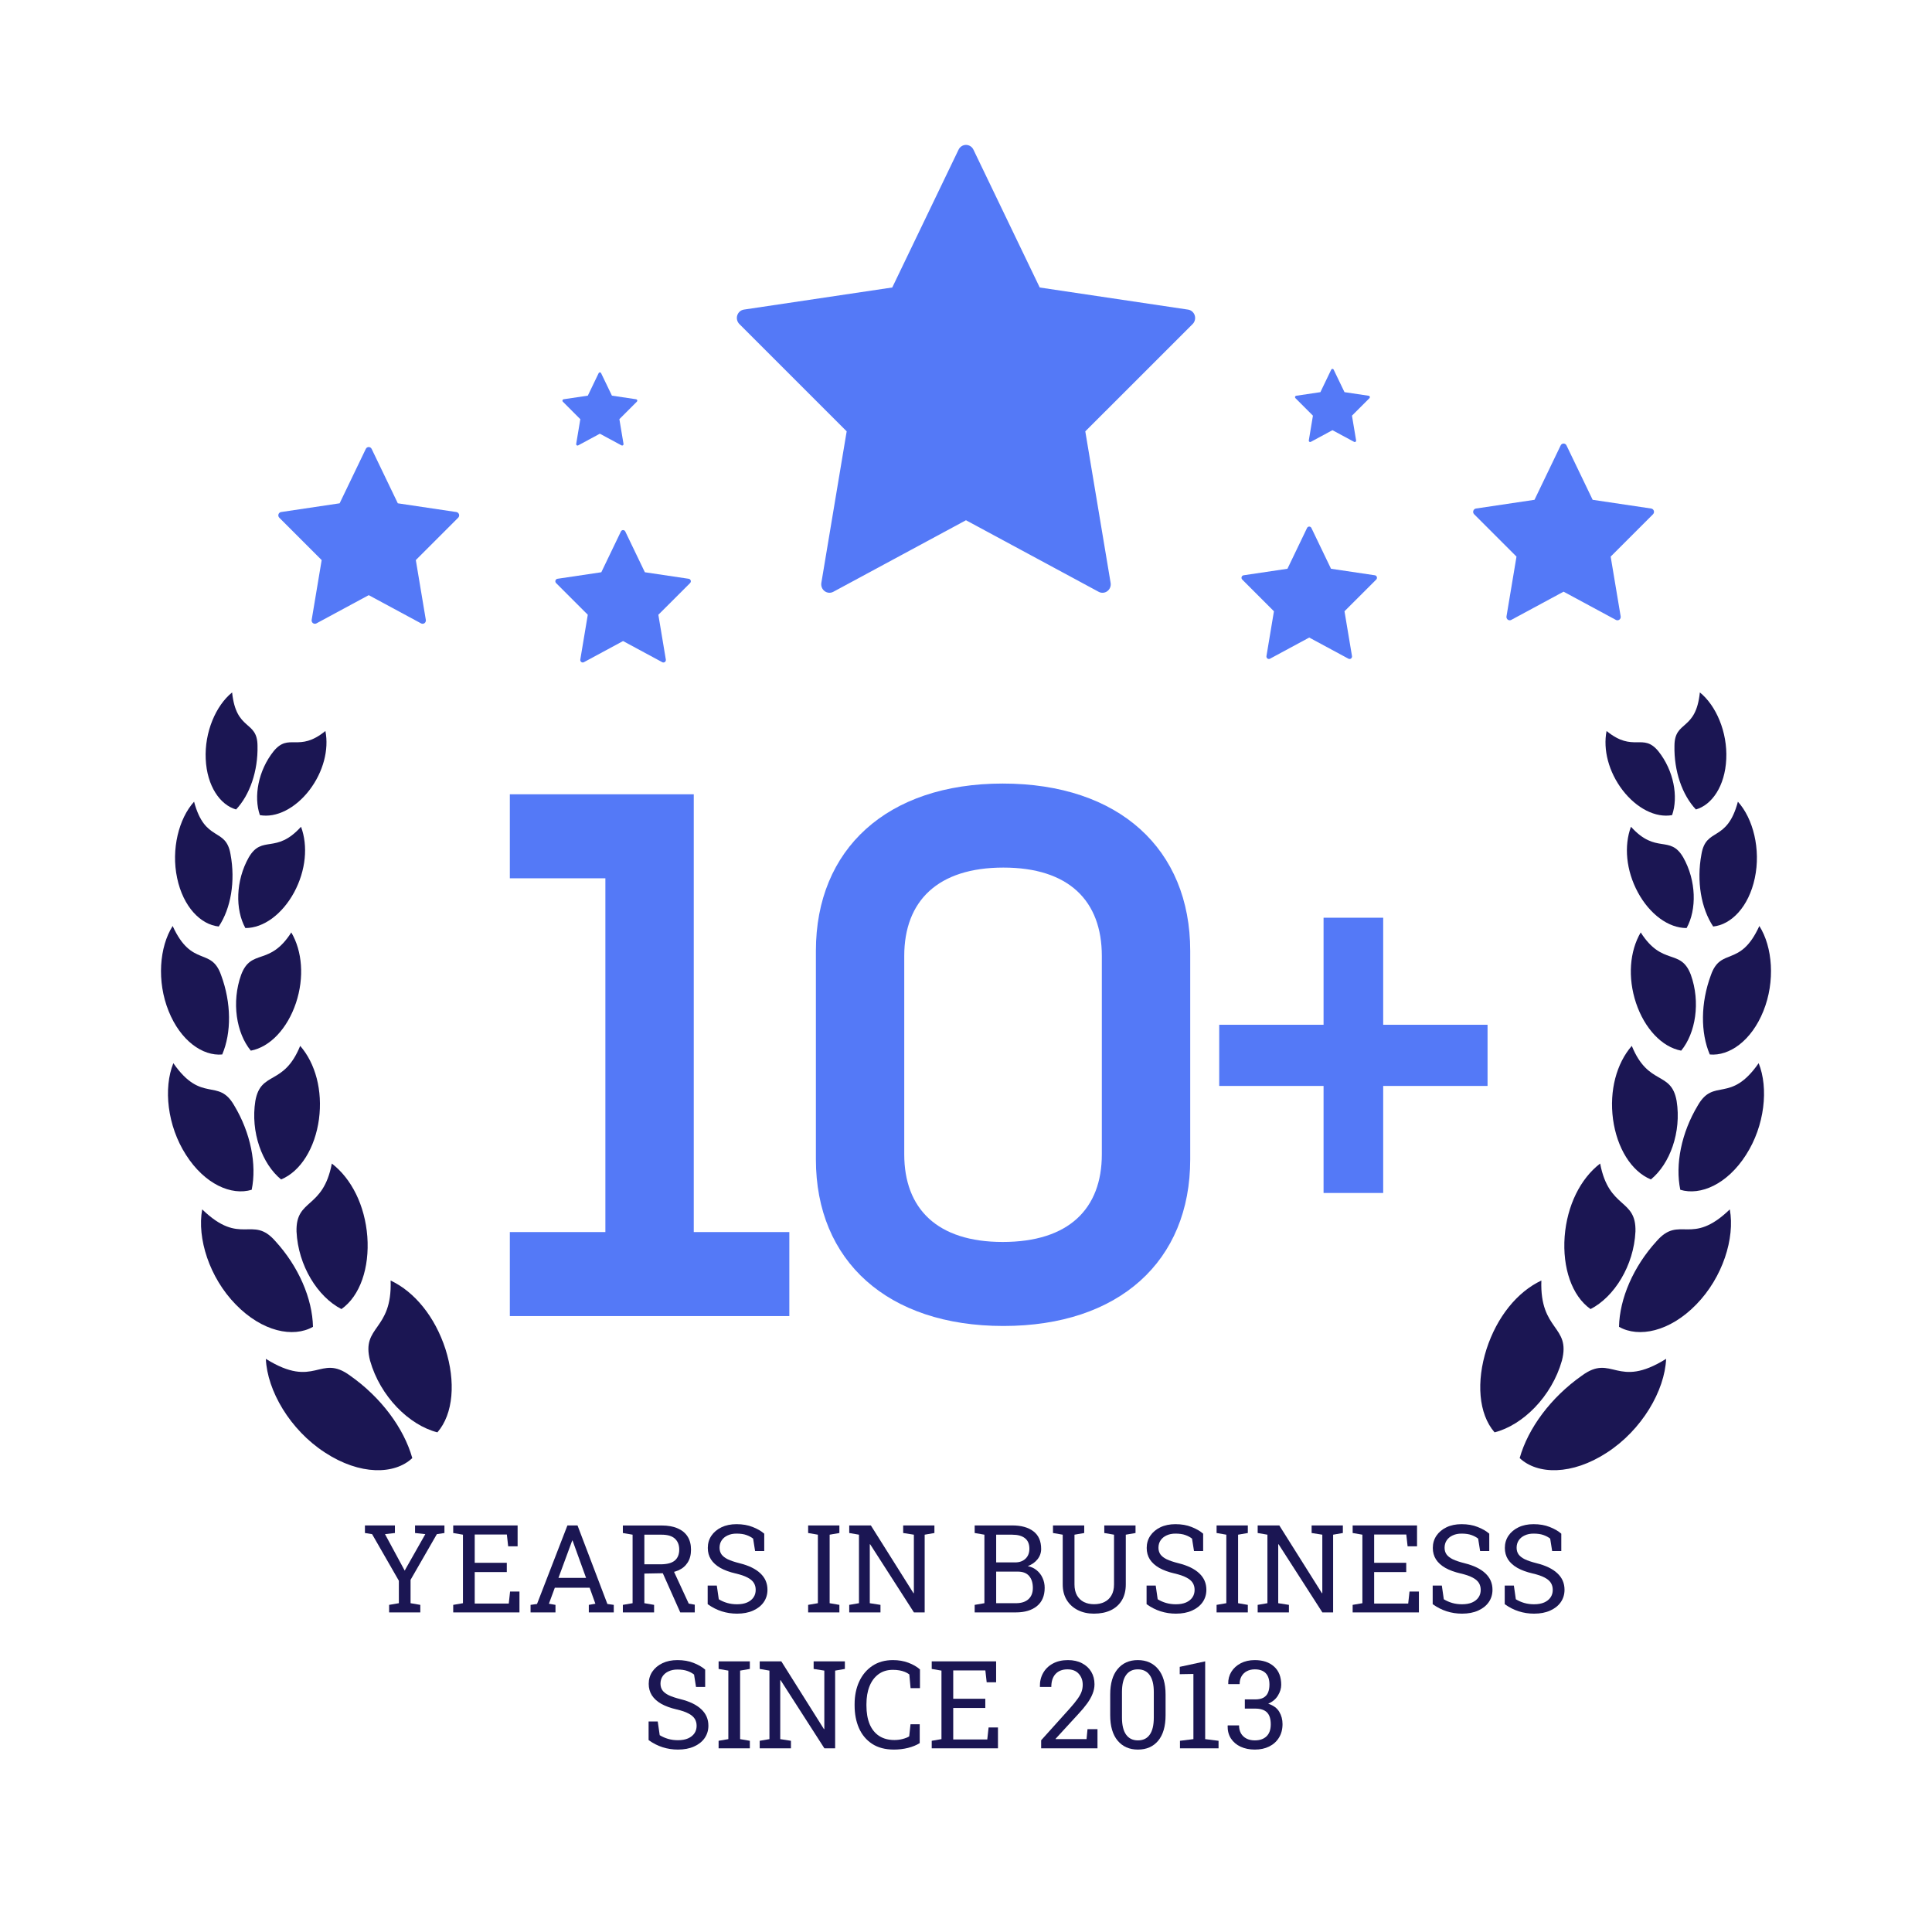 <svg width="360" height="355" viewBox="0 0 360 355" fill="none" xmlns="http://www.w3.org/2000/svg">
<rect x="0" y="0" width="360" height="355" fill="#333333" stroke="none"/>
<g clip-path="url(#clip0_321_113)">
<path d="M360 0H0V355H360V0Z" fill="white"/>
<path d="M291.036 253.537C289.143 260.217 283.754 265.553 278.492 266.892C275.48 263.433 275.073 257.409 276.988 251.395C278.937 245.367 282.724 240.717 287.211 238.601C286.889 248.083 292.744 246.953 291.036 253.537Z" fill="#1B1653"/>
<path d="M50.983 139.978C48.111 143.585 47.234 148.444 48.425 151.881C51.479 152.437 55.034 150.63 57.648 147.236C60.257 143.824 61.316 139.661 60.634 136.206C55.614 140.3 53.877 136.462 50.983 139.978Z" fill="#1B1653"/>
<path d="M47.983 138.943C47.954 134.15 44.005 136.31 43.251 129.022C40.235 131.447 38.091 136.405 38.333 141.438C38.561 146.479 41.019 149.986 43.988 150.829C46.535 148.135 48.094 143.68 47.983 138.943Z" fill="#1B1653"/>
<path d="M46.36 159.747C43.894 164.106 43.814 169.477 45.72 172.923C49.105 172.936 52.596 170.342 54.808 166.27C57.007 162.181 57.417 157.6 56.091 154.05C51.393 159.251 48.864 155.484 46.36 159.747Z" fill="#1B1653"/>
<path d="M42.954 159.173C42.094 154.049 38.209 157.07 36.163 149.382C33.324 152.511 31.863 158.243 33.007 163.61C34.138 168.995 37.417 172.302 40.764 172.636C43.013 169.264 43.895 164.219 42.954 159.173Z" fill="#1B1653"/>
<path d="M44.934 181.632C43.103 186.743 44.039 192.497 46.734 195.769C50.344 195.091 53.559 191.623 55.148 186.886C56.728 182.132 56.33 177.243 54.279 173.74C50.208 180.128 46.823 176.63 44.934 181.632Z" fill="#1B1653"/>
<path d="M41.196 181.688C39.345 176.391 35.744 180.372 32.172 172.54C29.703 176.421 29.186 182.857 31.418 188.39C33.643 193.939 37.778 196.812 41.408 196.481C43.141 192.418 43.124 186.877 41.196 181.688Z" fill="#1B1653"/>
<path d="M47.581 205.138C46.661 210.944 48.835 216.876 52.377 219.766C56.045 218.254 58.706 213.873 59.435 208.541C60.142 203.191 58.778 198.146 55.935 194.878C52.859 202.435 48.597 199.449 47.581 205.138Z" fill="#1B1653"/>
<path d="M43.641 205.981C40.637 200.732 37.604 205.721 32.3 198.103C30.431 202.748 31.156 209.749 34.66 215.195C38.151 220.666 43.141 222.834 46.899 221.691C47.869 216.972 46.713 211.092 43.641 205.981Z" fill="#1B1653"/>
<path d="M55.253 229.479C55.554 235.841 59.214 241.665 63.62 243.92C67.116 241.465 68.87 236.198 68.446 230.409C67.997 224.603 65.497 219.619 61.833 216.802C60.189 225.438 55.088 223.234 55.253 229.479Z" fill="#1B1653"/>
<path d="M51.296 231.248C46.996 226.333 44.886 232.317 37.675 225.346C36.697 230.7 38.997 238.031 43.933 243.073C48.864 248.14 54.647 249.317 58.32 247.227C58.21 241.977 55.647 235.998 51.296 231.248Z" fill="#1B1653"/>
<path d="M68.958 253.538C70.852 260.217 76.245 265.554 81.503 266.892C84.511 263.433 84.921 257.41 83.011 251.395C81.062 245.367 77.275 240.717 72.788 238.601C73.11 248.084 67.251 246.954 68.958 253.538Z" fill="#1B1653"/>
<path d="M65.255 256.336C59.536 252.108 58.786 258.97 49.537 253.194C49.791 259.118 54.037 266.432 60.561 270.66C67.085 274.923 73.533 274.793 76.825 271.686C75.258 266.11 70.996 260.369 65.255 256.336Z" fill="#1B1653"/>
<path d="M309.012 139.978C311.885 143.585 312.766 148.444 311.571 151.881C308.517 152.437 304.958 150.63 302.348 147.236C299.738 143.824 298.679 139.661 299.361 136.206C304.386 140.3 306.123 136.462 309.012 139.978Z" fill="#1B1653"/>
<path d="M312.012 138.943C312.042 134.15 315.991 136.31 316.745 129.022C319.761 131.447 321.905 136.405 321.663 141.438C321.435 146.479 318.982 149.986 316.008 150.829C313.461 148.135 311.906 143.68 312.012 138.943Z" fill="#1B1653"/>
<path d="M313.639 159.747C316.1 164.106 316.181 169.477 314.274 172.923C310.889 172.936 307.394 170.342 305.191 166.27C302.988 162.181 302.581 157.6 303.907 154.05C308.606 159.251 311.135 155.484 313.639 159.747Z" fill="#1B1653"/>
<path d="M317.04 159.173C317.9 154.05 321.785 157.07 323.832 149.382C326.67 152.511 328.127 158.243 326.984 163.61C325.848 168.995 322.573 172.302 319.226 172.637C316.985 169.264 316.1 164.219 317.04 159.173Z" fill="#1B1653"/>
<path d="M315.063 181.632C316.889 186.743 315.957 192.497 313.263 195.769C309.653 195.091 306.438 191.623 304.849 186.886C303.269 182.132 303.667 177.243 305.722 173.74C309.789 180.128 313.174 176.63 315.063 181.632Z" fill="#1B1653"/>
<path d="M318.804 181.688C320.656 176.391 324.257 180.372 327.828 172.54C330.298 176.421 330.815 182.857 328.582 188.39C326.358 193.939 322.219 196.812 318.593 196.481C316.856 192.418 316.872 186.877 318.804 181.688Z" fill="#1B1653"/>
<path d="M312.415 205.138C313.339 210.944 311.161 216.876 307.619 219.766C303.95 218.254 301.29 213.873 300.561 208.541C299.853 203.191 301.218 198.146 304.06 194.878C307.145 202.435 311.402 199.45 312.415 205.138Z" fill="#1B1653"/>
<path d="M316.36 205.982C319.363 200.732 322.397 205.721 327.701 198.103C329.569 202.749 328.845 209.75 325.341 215.195C321.85 220.666 316.859 222.835 313.097 221.692C312.127 216.972 313.288 211.092 316.36 205.982Z" fill="#1B1653"/>
<path d="M304.743 229.479C304.442 235.841 300.782 241.665 296.376 243.92C292.88 241.465 291.126 236.198 291.55 230.409C291.999 224.603 294.494 219.619 298.163 216.802C299.811 225.438 304.912 223.234 304.743 229.479Z" fill="#1B1653"/>
<path d="M308.699 231.248C312.999 226.333 315.109 232.317 322.324 225.346C323.307 230.7 321.002 238.032 316.066 243.073C311.135 248.14 305.352 249.318 301.679 247.227C301.785 241.978 304.352 235.998 308.699 231.248Z" fill="#1B1653"/>
<path d="M294.744 256.336C300.463 252.108 301.213 258.97 310.457 253.194C310.203 259.118 305.958 266.432 299.434 270.66C292.905 274.923 286.466 274.793 283.169 271.686C284.737 266.11 288.999 260.369 294.744 256.336Z" fill="#1B1653"/>
<path d="M222.62 58.763C222.437 58.194 221.959 57.777 221.378 57.69L193.739 53.57L181.381 27.878C181.118 27.339 180.584 27 179.999 27C179.415 27 178.881 27.339 178.618 27.878L166.26 53.566L138.621 57.686C138.04 57.773 137.561 58.19 137.379 58.759C137.197 59.328 137.35 59.959 137.769 60.376L157.766 80.371L153.046 108.605C152.949 109.196 153.186 109.796 153.656 110.148C154.131 110.5 154.758 110.548 155.275 110.27L179.995 96.937L204.716 110.27C204.94 110.391 205.186 110.452 205.432 110.452C205.749 110.452 206.067 110.352 206.334 110.152C206.809 109.8 207.046 109.201 206.948 108.61L202.229 80.375L222.23 60.38C222.649 59.959 222.797 59.333 222.62 58.763Z" fill="#5479F7"/>
<path d="M256.555 107.51C256.5 107.34 256.36 107.218 256.186 107.192L248.014 105.976L244.362 98.379C244.286 98.218 244.125 98.118 243.955 98.118C243.782 98.118 243.625 98.218 243.549 98.379L239.897 105.976L231.724 107.192C231.555 107.218 231.411 107.34 231.356 107.51C231.305 107.679 231.347 107.866 231.47 107.988L237.38 113.898L235.986 122.246C235.957 122.42 236.029 122.598 236.169 122.703C236.308 122.807 236.495 122.82 236.647 122.737L243.955 118.796L251.264 122.737C251.331 122.772 251.403 122.789 251.475 122.789C251.569 122.789 251.662 122.759 251.742 122.703C251.882 122.598 251.954 122.42 251.924 122.246L250.526 113.898L256.441 107.988C256.564 107.862 256.61 107.679 256.555 107.51Z" fill="#5479F7"/>
<path d="M308.169 95.181C308.097 94.955 307.907 94.79 307.678 94.755L296.769 93.13L291.892 82.991C291.791 82.778 291.579 82.644 291.35 82.644C291.121 82.644 290.909 82.778 290.808 82.991L285.931 93.13L275.022 94.755C274.793 94.79 274.603 94.955 274.531 95.181C274.459 95.407 274.518 95.655 274.683 95.82L282.576 103.712L280.712 114.855C280.674 115.089 280.767 115.324 280.953 115.463C281.14 115.602 281.39 115.619 281.593 115.511L291.35 110.248L301.107 115.511C301.196 115.559 301.293 115.58 301.391 115.58C301.518 115.58 301.641 115.541 301.747 115.463C301.933 115.324 302.026 115.089 301.988 114.855L300.124 103.712L308.017 95.82C308.182 95.65 308.241 95.403 308.169 95.181Z" fill="#5479F7"/>
<path d="M255.246 73.917C255.216 73.826 255.136 73.757 255.043 73.744L250.527 73.07L248.506 68.872C248.463 68.785 248.374 68.728 248.281 68.728C248.184 68.728 248.099 68.785 248.057 68.872L246.036 73.07L241.52 73.744C241.426 73.757 241.346 73.826 241.316 73.917C241.287 74.009 241.312 74.113 241.38 74.183L244.646 77.451L243.875 82.066C243.858 82.161 243.896 82.261 243.977 82.318C244.053 82.374 244.155 82.383 244.244 82.335L248.285 80.158L252.323 82.335C252.361 82.357 252.399 82.366 252.441 82.366C252.492 82.366 252.543 82.348 252.59 82.318C252.666 82.261 252.704 82.161 252.691 82.066L251.92 77.451L255.187 74.183C255.25 74.117 255.276 74.013 255.246 73.917Z" fill="#5479F7"/>
<path d="M103.504 108.162C103.559 107.993 103.699 107.871 103.873 107.845L112.045 106.628L115.697 99.031C115.773 98.871 115.93 98.771 116.104 98.771C116.278 98.771 116.434 98.871 116.511 99.031L120.163 106.628L128.335 107.845C128.504 107.871 128.648 107.993 128.704 108.162C128.759 108.331 128.712 108.514 128.589 108.64L122.675 114.55L124.069 122.899C124.098 123.072 124.026 123.251 123.887 123.355C123.747 123.459 123.56 123.472 123.408 123.39L116.1 119.448L108.792 123.39C108.724 123.424 108.652 123.442 108.58 123.442C108.487 123.442 108.393 123.411 108.313 123.351C108.173 123.246 108.101 123.068 108.131 122.894L109.525 114.546L103.61 108.636C103.496 108.514 103.449 108.331 103.504 108.162Z" fill="#5479F7"/>
<path d="M51.889 95.829C51.961 95.603 52.152 95.438 52.38 95.408L63.285 93.782L68.162 83.644C68.263 83.431 68.475 83.296 68.704 83.296C68.937 83.296 69.145 83.431 69.251 83.644L74.127 93.782L85.036 95.408C85.265 95.442 85.456 95.608 85.528 95.829C85.6 96.055 85.54 96.303 85.375 96.468L77.482 104.36L79.346 115.503C79.385 115.737 79.291 115.972 79.105 116.111C78.918 116.25 78.668 116.267 78.465 116.159L68.708 110.896L58.956 116.159C58.867 116.207 58.769 116.228 58.672 116.228C58.545 116.228 58.422 116.189 58.316 116.111C58.13 115.972 58.036 115.737 58.074 115.503L59.938 104.36L52.046 96.468C51.876 96.303 51.817 96.055 51.889 95.829Z" fill="#5479F7"/>
<path d="M104.812 74.569C104.842 74.473 104.922 74.408 105.016 74.395L109.532 73.721L111.553 69.523C111.595 69.436 111.684 69.38 111.777 69.38C111.875 69.38 111.959 69.436 112.002 69.523L114.023 73.721L118.539 74.395C118.632 74.408 118.712 74.478 118.742 74.569C118.772 74.66 118.746 74.764 118.679 74.834L115.412 78.102L116.183 82.717C116.2 82.813 116.162 82.913 116.082 82.969C116.005 83.026 115.899 83.034 115.815 82.991L111.773 80.814L107.731 82.991C107.693 83.008 107.655 83.021 107.613 83.021C107.562 83.021 107.507 83.004 107.464 82.974C107.388 82.917 107.35 82.817 107.363 82.722L108.134 78.106L104.867 74.838C104.808 74.764 104.783 74.664 104.812 74.569Z" fill="#5479F7"/>
<path d="M147.08 229.572V245.225H95V229.572H112.805V163.653H95V148H129.272V229.572H147.08Z" fill="#5479F7"/>
<path d="M152.03 216.035V177.173C152.03 158.221 165.282 146 186.838 146C208.528 146 221.78 158.221 221.78 177.173V216.035C221.78 234.986 208.528 247.07 186.972 247.07C165.416 247.07 152.03 234.986 152.03 216.035ZM205.31 215.075V178.136C205.31 167.837 199.151 161.657 186.969 161.657C174.786 161.657 168.493 167.837 168.493 178.136V215.075C168.493 225.237 174.652 231.417 186.834 231.417C199.155 231.417 205.31 225.237 205.31 215.075Z" fill="#5479F7"/>
<path d="M257.738 171H246.627V222.289H257.738V171Z" fill="#5479F7"/>
<path d="M277.183 202.344V190.946H227.183V202.344H277.183Z" fill="#5479F7"/>
<path d="M233.816 326C232.829 326 231.946 325.822 231.167 325.466C230.395 325.102 229.794 324.59 229.364 323.93C228.934 323.262 228.73 322.472 228.752 321.559L228.785 321.492H230.878C230.878 322.056 230.996 322.55 231.234 322.973C231.471 323.388 231.809 323.711 232.247 323.941C232.685 324.171 233.208 324.286 233.816 324.286C234.744 324.286 235.471 324.034 235.998 323.529C236.524 323.025 236.788 322.279 236.788 321.292C236.788 320.29 236.554 319.552 236.087 319.077C235.619 318.602 234.881 318.365 233.872 318.365H231.957V316.651H233.872C234.525 316.651 235.044 316.543 235.43 316.328C235.823 316.105 236.105 315.79 236.276 315.382C236.454 314.966 236.543 314.469 236.543 313.89C236.543 312.963 236.313 312.258 235.853 311.776C235.393 311.293 234.714 311.052 233.816 311.052C233.252 311.052 232.755 311.167 232.325 311.397C231.902 311.62 231.572 311.939 231.334 312.355C231.104 312.763 230.989 313.245 230.989 313.801H228.885L228.863 313.735C228.841 312.918 229.034 312.176 229.442 311.509C229.857 310.841 230.44 310.31 231.189 309.917C231.946 309.524 232.822 309.327 233.816 309.327C235.315 309.327 236.51 309.728 237.4 310.529C238.29 311.323 238.736 312.458 238.736 313.935C238.736 314.603 238.532 315.271 238.123 315.938C237.723 316.599 237.118 317.103 236.309 317.452C237.281 317.771 237.968 318.272 238.368 318.955C238.776 319.637 238.98 320.402 238.98 321.247C238.98 322.227 238.758 323.073 238.313 323.785C237.875 324.497 237.266 325.047 236.487 325.432C235.716 325.811 234.825 326 233.816 326Z" fill="#1B1653"/>
<path d="M219.87 325.766V324.364L222.374 324.052V311.909L219.826 311.954V310.585L224.567 309.561V324.052L227.06 324.364V325.766H219.87Z" fill="#1B1653"/>
<path d="M212.034 326C210.447 326 209.189 325.447 208.261 324.342C207.334 323.236 206.87 321.652 206.87 319.589V315.749C206.87 313.686 207.33 312.102 208.25 310.997C209.17 309.884 210.424 309.327 212.012 309.327C213.608 309.327 214.869 309.884 215.796 310.997C216.724 312.102 217.188 313.686 217.188 315.749V319.589C217.188 321.659 216.728 323.247 215.808 324.353C214.887 325.451 213.63 326 212.034 326ZM212.034 324.286C213.007 324.286 213.741 323.93 214.238 323.217C214.743 322.505 214.995 321.444 214.995 320.034V315.282C214.995 313.879 214.739 312.826 214.227 312.121C213.723 311.408 212.984 311.052 212.012 311.052C211.055 311.052 210.324 311.408 209.82 312.121C209.315 312.826 209.063 313.879 209.063 315.282V320.034C209.063 321.437 209.319 322.498 209.831 323.217C210.343 323.93 211.077 324.286 212.034 324.286Z" fill="#1B1653"/>
<path d="M194.004 325.766V324.264L199.313 318.365C199.951 317.652 200.444 317.048 200.793 316.551C201.149 316.053 201.398 315.601 201.539 315.193C201.68 314.777 201.75 314.354 201.75 313.924C201.75 313.115 201.506 312.436 201.016 311.887C200.526 311.331 199.825 311.052 198.912 311.052C197.962 311.052 197.22 311.338 196.686 311.909C196.159 312.481 195.896 313.289 195.896 314.336H193.792L193.77 314.269C193.748 313.334 193.945 312.495 194.36 311.753C194.776 311.004 195.377 310.414 196.163 309.984C196.957 309.546 197.899 309.327 198.99 309.327C200.014 309.327 200.893 309.524 201.628 309.917C202.37 310.303 202.941 310.833 203.342 311.509C203.743 312.184 203.943 312.959 203.943 313.835C203.943 314.428 203.824 315.018 203.587 315.604C203.357 316.191 203.019 316.792 202.574 317.408C202.129 318.023 201.587 318.673 200.949 319.355L196.686 323.997L196.708 324.052H202.463L202.641 322.193H204.5V325.766H194.004Z" fill="#1B1653"/>
<path d="M173.613 325.766V324.364L175.428 324.052V311.286L173.613 310.974V309.561H185.612V313.456H183.853L183.608 311.253H177.62V316.528H183.597V318.253H177.62V324.119H183.964L184.209 321.882H185.957V325.766H173.613Z" fill="#1B1653"/>
<path d="M166.579 326C164.954 326 163.596 325.644 162.506 324.931C161.422 324.219 160.606 323.243 160.057 322.004C159.515 320.765 159.244 319.359 159.244 317.786V317.552C159.244 315.964 159.53 314.555 160.101 313.323C160.673 312.084 161.493 311.108 162.561 310.396C163.63 309.683 164.906 309.327 166.39 309.327C167.436 309.327 168.393 309.49 169.261 309.817C170.13 310.143 170.849 310.559 171.421 311.063V314.558H169.673L169.44 311.998C169.202 311.813 168.928 311.657 168.616 311.531C168.312 311.405 167.97 311.308 167.592 311.241C167.221 311.175 166.817 311.141 166.379 311.141C165.318 311.141 164.42 311.416 163.685 311.965C162.951 312.507 162.394 313.256 162.016 314.213C161.637 315.17 161.448 316.276 161.448 317.53V317.786C161.448 319.144 161.648 320.305 162.049 321.27C162.457 322.227 163.047 322.958 163.819 323.462C164.598 323.967 165.544 324.219 166.657 324.219C167.176 324.219 167.685 324.156 168.182 324.03C168.679 323.904 169.091 323.741 169.417 323.54L169.662 321.281H171.376V324.798C170.768 325.176 170.041 325.473 169.195 325.688C168.349 325.896 167.477 326 166.579 326Z" fill="#1B1653"/>
<path d="M141.559 325.766V324.364L143.373 324.052V311.286L141.559 310.974V309.561H143.373H145.588L153.535 322.193L153.601 322.171V311.286L151.609 310.974V309.561H155.616H157.43V310.974L155.616 311.286V325.766H153.613L145.454 313.067L145.387 313.089V324.052L147.38 324.364V325.766H141.559Z" fill="#1B1653"/>
<path d="M133.901 325.766V324.364L135.715 324.052V311.286L133.901 310.974V309.561H139.722V310.974L137.908 311.286V324.052L139.722 324.364V325.766H133.901Z" fill="#1B1653"/>
<path d="M126.322 326C125.335 326 124.385 325.855 123.472 325.566C122.56 325.277 121.688 324.831 120.857 324.23V320.769H122.56L122.927 323.318C123.409 323.614 123.932 323.844 124.496 324.008C125.06 324.171 125.669 324.253 126.322 324.253C127.064 324.253 127.691 324.141 128.203 323.919C128.722 323.689 129.119 323.373 129.394 322.973C129.668 322.572 129.805 322.104 129.805 321.57C129.805 321.073 129.687 320.635 129.449 320.257C129.212 319.878 128.819 319.548 128.269 319.266C127.728 318.977 126.986 318.725 126.043 318.509C124.93 318.25 123.988 317.905 123.216 317.474C122.452 317.037 121.87 316.51 121.469 315.894C121.076 315.271 120.879 314.558 120.879 313.757C120.879 312.911 121.102 312.154 121.547 311.486C122 310.819 122.626 310.292 123.428 309.906C124.229 309.52 125.164 309.327 126.233 309.327C127.368 309.327 128.37 309.501 129.238 309.85C130.113 310.192 130.833 310.607 131.397 311.097V314.336H129.694L129.327 312.021C128.993 311.753 128.577 311.531 128.08 311.353C127.583 311.175 126.967 311.086 126.233 311.086C125.609 311.086 125.06 311.197 124.585 311.42C124.111 311.635 123.74 311.939 123.472 312.332C123.205 312.726 123.072 313.189 123.072 313.724C123.072 314.191 123.19 314.599 123.428 314.948C123.673 315.297 124.066 315.604 124.608 315.872C125.157 316.131 125.888 316.376 126.8 316.606C128.507 317.029 129.798 317.656 130.674 318.487C131.557 319.311 131.998 320.331 131.998 321.548C131.998 322.416 131.764 323.188 131.297 323.863C130.829 324.531 130.169 325.054 129.316 325.432C128.47 325.811 127.472 326 126.322 326Z" fill="#1B1653"/>
<path d="M285.849 300.673C284.862 300.673 283.913 300.528 283 300.239C282.087 299.949 281.215 299.504 280.384 298.903V295.442H282.087L282.454 297.991C282.937 298.287 283.46 298.517 284.024 298.681C284.588 298.844 285.196 298.925 285.849 298.925C286.591 298.925 287.218 298.814 287.73 298.592C288.25 298.362 288.647 298.046 288.921 297.645C289.196 297.245 289.333 296.777 289.333 296.243C289.333 295.746 289.214 295.308 288.977 294.93C288.739 294.551 288.346 294.221 287.797 293.939C287.255 293.65 286.513 293.398 285.571 293.182C284.458 292.923 283.516 292.578 282.744 292.147C281.98 291.709 281.397 291.183 280.996 290.567C280.603 289.943 280.407 289.231 280.407 288.43C280.407 287.584 280.629 286.827 281.074 286.159C281.527 285.491 282.154 284.965 282.955 284.579C283.757 284.193 284.692 284 285.76 284C286.895 284 287.897 284.174 288.765 284.523C289.641 284.864 290.361 285.28 290.924 285.77V289.009H289.222L288.854 286.693C288.52 286.426 288.105 286.204 287.608 286.026C287.111 285.848 286.495 285.759 285.76 285.759C285.137 285.759 284.588 285.87 284.113 286.092C283.638 286.308 283.267 286.612 283 287.005C282.733 287.398 282.599 287.862 282.599 288.396C282.599 288.864 282.718 289.272 282.955 289.621C283.2 289.969 283.593 290.277 284.135 290.544C284.684 290.804 285.415 291.049 286.328 291.279C288.034 291.702 289.325 292.329 290.201 293.16C291.084 293.984 291.525 295.004 291.525 296.221C291.525 297.089 291.292 297.861 290.824 298.536C290.357 299.204 289.696 299.727 288.843 300.105C287.997 300.484 286.999 300.673 285.849 300.673Z" fill="#1B1653"/>
<path d="M272.426 300.673C271.439 300.673 270.49 300.528 269.577 300.239C268.664 299.949 267.792 299.504 266.961 298.903V295.442H268.664L269.032 297.991C269.514 298.287 270.037 298.517 270.601 298.681C271.165 298.844 271.773 298.925 272.426 298.925C273.168 298.925 273.795 298.814 274.307 298.592C274.827 298.362 275.224 298.046 275.498 297.645C275.773 297.245 275.91 296.777 275.91 296.243C275.91 295.746 275.791 295.308 275.554 294.93C275.316 294.551 274.923 294.221 274.374 293.939C273.832 293.65 273.09 293.398 272.148 293.182C271.035 292.923 270.093 292.578 269.321 292.147C268.557 291.709 267.974 291.183 267.574 290.567C267.18 289.943 266.984 289.231 266.984 288.43C266.984 287.584 267.206 286.827 267.651 286.159C268.104 285.491 268.731 284.965 269.532 284.579C270.334 284.193 271.269 284 272.337 284C273.473 284 274.474 284.174 275.342 284.523C276.218 284.864 276.938 285.28 277.502 285.77V289.009H275.799L275.431 286.693C275.098 286.426 274.682 286.204 274.185 286.026C273.688 285.848 273.072 285.759 272.337 285.759C271.714 285.759 271.165 285.87 270.69 286.092C270.215 286.308 269.844 286.612 269.577 287.005C269.31 287.398 269.176 287.862 269.176 288.396C269.176 288.864 269.295 289.272 269.532 289.621C269.777 289.969 270.171 290.277 270.712 290.544C271.261 290.804 271.992 291.049 272.905 291.279C274.612 291.702 275.903 292.329 276.778 293.16C277.661 293.984 278.103 295.004 278.103 296.221C278.103 297.089 277.869 297.861 277.401 298.536C276.934 299.204 276.274 299.727 275.42 300.105C274.574 300.484 273.576 300.673 272.426 300.673Z" fill="#1B1653"/>
<path d="M252.047 300.439V299.037L253.861 298.725V285.959L252.047 285.647V284.234H264.045V288.129H262.287L262.042 285.926H256.054V291.201H262.031V292.926H256.054V298.792H262.398L262.643 296.555H264.39V300.439H252.047Z" fill="#1B1653"/>
<path d="M234.35 300.439V299.037L236.165 298.725V285.959L234.35 285.647V284.234H236.165H238.379L246.326 296.866L246.393 296.844V285.959L244.401 285.647V284.234H248.408H250.222V285.647L248.408 285.959V300.439H246.404L238.246 287.74L238.179 287.762V298.725L240.171 299.037V300.439H234.35Z" fill="#1B1653"/>
<path d="M226.693 300.439V299.037L228.507 298.725V285.959L226.693 285.647V284.234H232.514V285.647L230.7 285.959V298.725L232.514 299.037V300.439H226.693Z" fill="#1B1653"/>
<path d="M219.113 300.673C218.126 300.673 217.177 300.528 216.264 300.239C215.351 299.949 214.479 299.504 213.648 298.903V295.442H215.351L215.719 297.991C216.201 298.287 216.724 298.517 217.288 298.681C217.852 298.844 218.46 298.925 219.113 298.925C219.855 298.925 220.482 298.814 220.994 298.592C221.514 298.362 221.911 298.046 222.185 297.645C222.46 297.245 222.597 296.777 222.597 296.243C222.597 295.746 222.478 295.308 222.241 294.93C222.003 294.551 221.61 294.221 221.061 293.939C220.519 293.65 219.777 293.398 218.835 293.182C217.722 292.923 216.78 292.578 216.008 292.147C215.244 291.709 214.661 291.183 214.26 290.567C213.867 289.943 213.671 289.231 213.671 288.43C213.671 287.584 213.893 286.827 214.338 286.159C214.791 285.491 215.418 284.965 216.219 284.579C217.021 284.193 217.956 284 219.024 284C220.159 284 221.161 284.174 222.029 284.523C222.905 284.864 223.625 285.28 224.189 285.77V289.009H222.486L222.118 286.693C221.784 286.426 221.369 286.204 220.872 286.026C220.375 285.848 219.759 285.759 219.024 285.759C218.401 285.759 217.852 285.87 217.377 286.092C216.902 286.308 216.531 286.612 216.264 287.005C215.997 287.398 215.863 287.862 215.863 288.396C215.863 288.864 215.982 289.272 216.219 289.621C216.464 289.969 216.857 290.277 217.399 290.544C217.948 290.804 218.679 291.049 219.592 291.279C221.298 291.702 222.589 292.329 223.465 293.16C224.348 293.984 224.79 295.004 224.79 296.221C224.79 297.089 224.556 297.861 224.088 298.536C223.621 299.204 222.96 299.727 222.107 300.105C221.261 300.484 220.263 300.673 219.113 300.673Z" fill="#1B1653"/>
<path d="M203.832 300.673C202.719 300.673 201.724 300.454 200.849 300.016C199.973 299.578 199.283 298.955 198.779 298.146C198.274 297.33 198.022 296.354 198.022 295.219V285.959L196.208 285.647V284.234H202.029V285.647L200.214 285.959V295.219C200.214 296.028 200.366 296.707 200.671 297.256C200.982 297.805 201.413 298.221 201.962 298.503C202.511 298.777 203.145 298.914 203.865 298.914C204.592 298.914 205.234 298.777 205.791 298.503C206.354 298.228 206.792 297.816 207.104 297.267C207.423 296.718 207.582 296.035 207.582 295.219V285.959L205.768 285.647V284.234H211.589V285.647L209.775 285.959V295.219C209.775 296.391 209.527 297.386 209.029 298.202C208.54 299.011 207.85 299.627 206.959 300.05C206.069 300.465 205.026 300.673 203.832 300.673Z" fill="#1B1653"/>
<path d="M181.616 300.439V299.037L183.43 298.725V285.959L181.616 285.647V284.234H183.43H188.606C190.297 284.234 191.618 284.601 192.568 285.336C193.525 286.063 194.004 287.157 194.004 288.619C194.004 289.339 193.774 289.984 193.314 290.556C192.861 291.12 192.26 291.539 191.511 291.813C192.164 291.947 192.724 292.21 193.191 292.604C193.659 292.989 194.019 293.464 194.271 294.028C194.531 294.585 194.66 295.197 194.66 295.865C194.66 297.349 194.178 298.484 193.214 299.27C192.249 300.05 190.943 300.439 189.296 300.439H181.616ZM185.623 298.725H189.296C190.297 298.725 191.073 298.48 191.622 297.991C192.178 297.493 192.457 296.792 192.457 295.887C192.457 294.937 192.223 294.191 191.755 293.65C191.295 293.108 190.587 292.837 189.63 292.837H185.623V298.725ZM185.623 291.123H189.173C189.96 291.123 190.594 290.897 191.077 290.444C191.566 289.984 191.811 289.361 191.811 288.574C191.811 287.699 191.537 287.046 190.987 286.616C190.438 286.178 189.644 285.959 188.606 285.959H185.623V291.123Z" fill="#1B1653"/>
<path d="M158.243 300.439V299.037L160.057 298.725V285.959L158.243 285.647V284.234H160.057H162.272L170.219 296.866L170.286 296.844V285.959L168.293 285.647V284.234H172.3H174.114V285.647L172.3 285.959V300.439H170.297L162.138 287.74L162.072 287.762V298.725L164.064 299.037V300.439H158.243Z" fill="#1B1653"/>
<path d="M150.585 300.439V299.037L152.399 298.725V285.959L150.585 285.647V284.234H156.406V285.647L154.592 285.959V298.725L156.406 299.037V300.439H150.585Z" fill="#1B1653"/>
<path d="M137.329 300.673C136.342 300.673 135.393 300.528 134.48 300.239C133.567 299.949 132.695 299.504 131.864 298.903V295.442H133.567L133.935 297.991C134.417 298.287 134.94 298.517 135.504 298.681C136.068 298.844 136.676 298.925 137.329 298.925C138.071 298.925 138.698 298.814 139.21 298.592C139.73 298.362 140.127 298.046 140.401 297.645C140.676 297.245 140.813 296.777 140.813 296.243C140.813 295.746 140.694 295.308 140.457 294.93C140.219 294.551 139.826 294.221 139.277 293.939C138.735 293.65 137.993 293.398 137.051 293.182C135.938 292.923 134.996 292.578 134.224 292.147C133.46 291.709 132.877 291.183 132.477 290.567C132.083 289.943 131.887 289.231 131.887 288.43C131.887 287.584 132.109 286.827 132.554 286.159C133.007 285.491 133.634 284.965 134.435 284.579C135.237 284.193 136.172 284 137.24 284C138.375 284 139.377 284.174 140.245 284.523C141.121 284.864 141.841 285.28 142.405 285.77V289.009H140.702L140.334 286.693C140 286.426 139.585 286.204 139.088 286.026C138.591 285.848 137.975 285.759 137.24 285.759C136.617 285.759 136.068 285.87 135.593 286.092C135.118 286.308 134.747 286.612 134.48 287.005C134.213 287.398 134.079 287.862 134.079 288.396C134.079 288.864 134.198 289.272 134.435 289.621C134.68 289.969 135.074 290.277 135.615 290.544C136.164 290.804 136.895 291.049 137.808 291.279C139.514 291.702 140.806 292.329 141.681 293.16C142.564 293.984 143.006 295.004 143.006 296.221C143.006 297.089 142.772 297.861 142.304 298.536C141.837 299.204 141.177 299.727 140.323 300.105C139.477 300.484 138.479 300.673 137.329 300.673Z" fill="#1B1653"/>
<path d="M116.06 300.439V299.037L117.874 298.725V285.959L116.06 285.647V284.245H123.283C124.463 284.245 125.457 284.423 126.266 284.779C127.082 285.128 127.702 285.636 128.125 286.304C128.548 286.972 128.759 287.788 128.759 288.753C128.759 289.702 128.551 290.5 128.136 291.146C127.728 291.791 127.145 292.281 126.388 292.615C125.632 292.941 124.734 293.116 123.695 293.138L120.067 293.205V298.725L121.881 299.037V300.439H116.06ZM126.756 300.439L123.15 292.348L125.342 292.325L128.336 298.803L129.46 299.003V300.439H126.756ZM120.067 291.479H123.061C124.285 291.479 125.175 291.246 125.732 290.778C126.288 290.311 126.566 289.628 126.566 288.73C126.566 287.877 126.299 287.202 125.765 286.705C125.231 286.207 124.404 285.959 123.283 285.959H120.067V291.479Z" fill="#1B1653"/>
<path d="M98.864 300.439V299.037L100.066 298.87L105.731 284.234H107.612L113.177 298.87L114.368 299.037V300.439H109.716V299.037L110.94 298.825L109.871 295.842H103.383L102.281 298.825L103.505 299.037V300.439H98.864ZM104.062 294.006H109.204L106.822 287.417L106.688 287.05H106.621L106.488 287.417L104.062 294.006Z" fill="#1B1653"/>
<path d="M84.45 300.439V299.037L86.264 298.725V285.959L84.45 285.647V284.234H96.449V288.129H94.69L94.445 285.926H88.457V291.201H94.434V292.926H88.457V298.792H94.801L95.046 296.555H96.794V300.439H84.45Z" fill="#1B1653"/>
<path d="M72.508 300.439V299.037L74.322 298.725V294.54L69.336 285.859L68 285.647V284.234H73.587V285.647L71.74 285.859L75.179 292.225L75.413 292.659L75.424 292.637L75.646 292.225L79.252 285.859L77.338 285.647V284.234H82.814V285.647L81.401 285.859L76.503 294.373V298.725L78.318 299.037V300.439H72.508Z" fill="#1B1653"/>
</g>
<defs>
<clipPath id="clip0_321_113">
<rect width="360" height="355" fill="white"/>
</clipPath>
</defs>
</svg>
